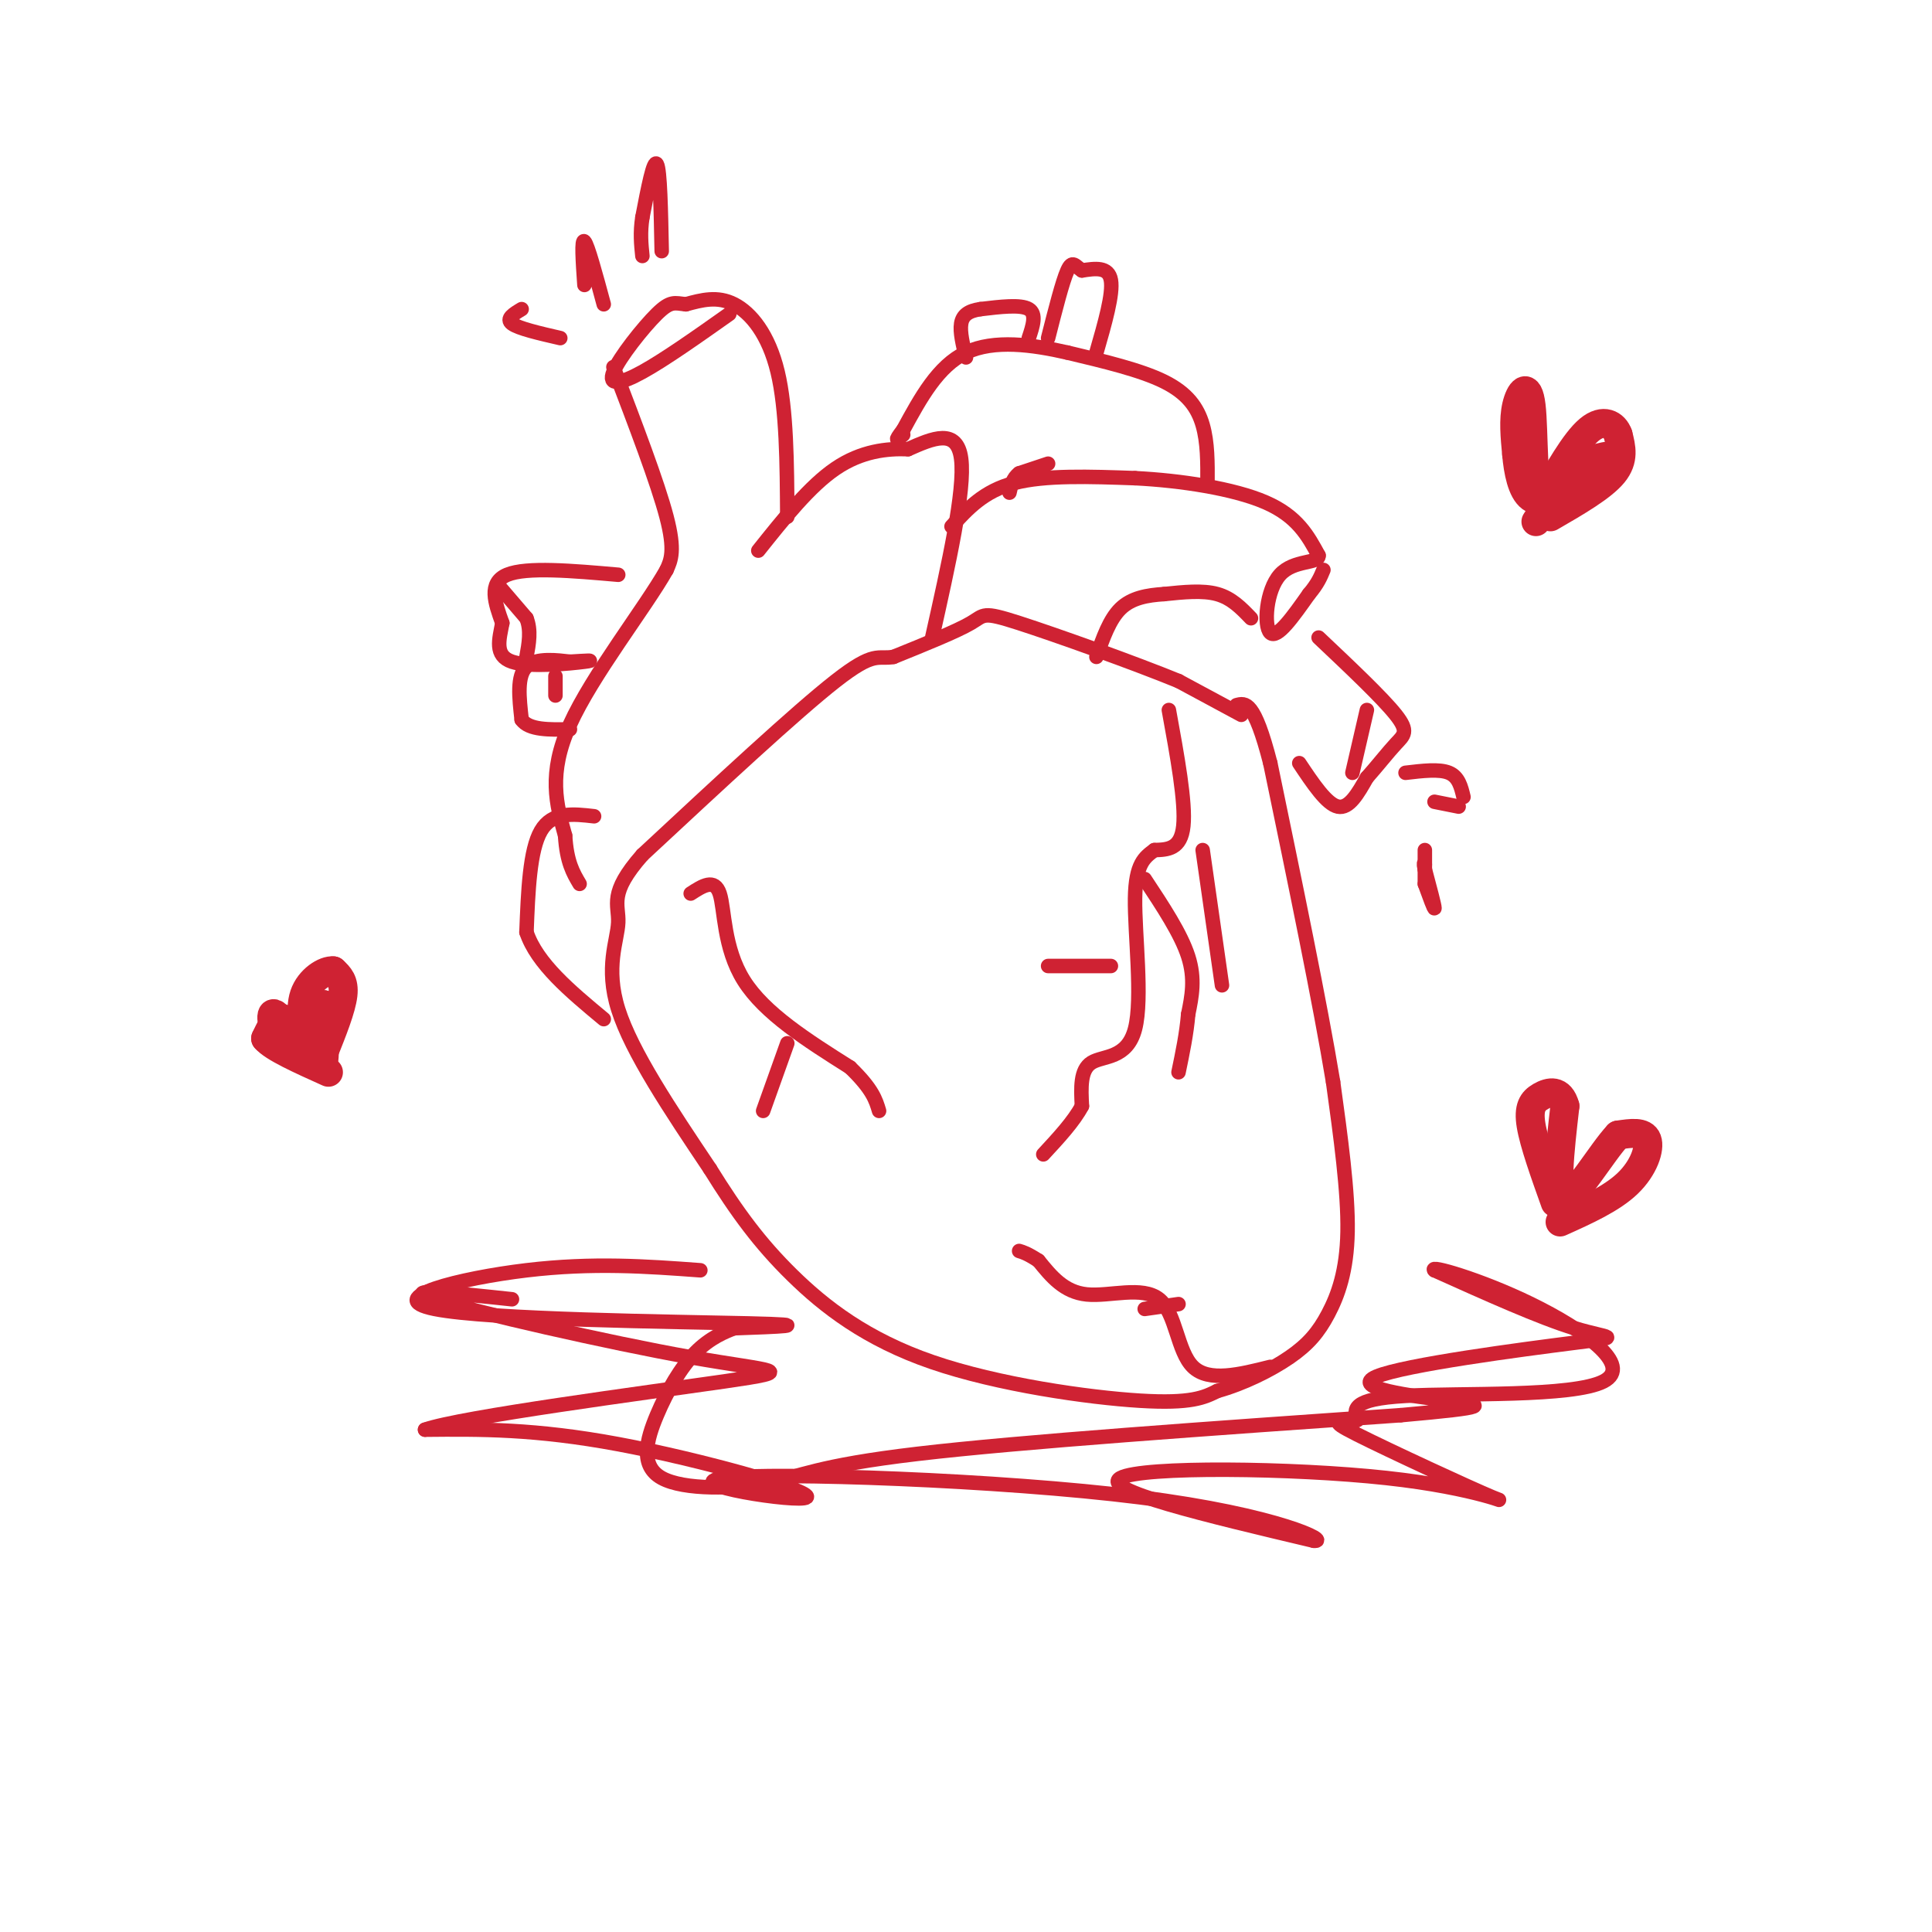 <svg viewBox='0 0 400 400' version='1.1' xmlns='http://www.w3.org/2000/svg' xmlns:xlink='http://www.w3.org/1999/xlink'><g fill='none' stroke='rgb(207,34,51)' stroke-width='3' stroke-linecap='round' stroke-linejoin='round'><path d='M257,148c0.000,0.000 -13.000,-7.000 -13,-7'/><path d='M244,141c-9.071,-3.714 -25.250,-9.500 -33,-12c-7.750,-2.500 -7.071,-1.714 -10,0c-2.929,1.714 -9.464,4.357 -16,7'/><path d='M185,136c-3.378,0.600 -3.822,-1.400 -12,5c-8.178,6.400 -24.089,21.200 -40,36'/><path d='M133,177c-7.095,8.060 -4.833,10.208 -5,14c-0.167,3.792 -2.762,9.226 0,18c2.762,8.774 10.881,20.887 19,33'/><path d='M147,242c5.667,9.131 10.333,15.458 17,22c6.667,6.542 15.333,13.300 29,18c13.667,4.700 32.333,7.343 43,8c10.667,0.657 13.333,-0.671 16,-2'/><path d='M252,288c5.461,-1.522 11.113,-4.325 15,-7c3.887,-2.675 6.008,-5.220 8,-9c1.992,-3.780 3.855,-8.794 4,-17c0.145,-8.206 -1.427,-19.603 -3,-31'/><path d='M276,224c-2.667,-16.167 -7.833,-41.083 -13,-66'/><path d='M263,158c-3.333,-13.000 -5.167,-12.500 -7,-12'/><path d='M193,132c3.417,-15.250 6.833,-30.500 6,-37c-0.833,-6.500 -5.917,-4.250 -11,-2'/><path d='M188,93c-4.333,-0.178 -9.667,0.378 -15,4c-5.333,3.622 -10.667,10.311 -16,17'/><path d='M163,107c-0.067,-11.111 -0.133,-22.222 -2,-30c-1.867,-7.778 -5.533,-12.222 -9,-14c-3.467,-1.778 -6.733,-0.889 -10,0'/><path d='M142,63c-2.322,-0.236 -3.128,-0.826 -6,2c-2.872,2.826 -7.812,9.069 -9,12c-1.188,2.931 1.375,2.552 6,0c4.625,-2.552 11.313,-7.276 18,-12'/><path d='M127,76c4.583,12.000 9.167,24.000 11,31c1.833,7.000 0.917,9.000 0,11'/><path d='M138,118c-4.400,7.800 -15.400,21.800 -20,32c-4.600,10.200 -2.800,16.600 -1,23'/><path d='M117,173c0.333,5.500 1.667,7.750 3,10'/><path d='M197,109c3.333,-3.667 6.667,-7.333 13,-9c6.333,-1.667 15.667,-1.333 25,-1'/><path d='M235,99c9.400,0.467 20.400,2.133 27,5c6.600,2.867 8.800,6.933 11,11'/><path d='M273,115c0.107,1.798 -5.125,0.792 -8,4c-2.875,3.208 -3.393,10.631 -2,12c1.393,1.369 4.696,-3.315 8,-8'/><path d='M271,123c1.833,-2.167 2.417,-3.583 3,-5'/><path d='M259,128c-2.000,-2.083 -4.000,-4.167 -7,-5c-3.000,-0.833 -7.000,-0.417 -11,0'/><path d='M241,123c-3.489,0.222 -6.711,0.778 -9,3c-2.289,2.222 -3.644,6.111 -5,10'/><path d='M269,158c2.833,4.250 5.667,8.500 8,9c2.333,0.500 4.167,-2.750 6,-6'/><path d='M283,161c2.095,-2.345 4.333,-5.208 6,-7c1.667,-1.792 2.762,-2.512 0,-6c-2.762,-3.488 -9.381,-9.744 -16,-16'/><path d='M283,147c0.000,0.000 -3.000,13.000 -3,13'/><path d='M250,100c0.022,-4.200 0.044,-8.400 -1,-12c-1.044,-3.600 -3.156,-6.600 -8,-9c-4.844,-2.400 -12.422,-4.200 -20,-6'/><path d='M221,73c-7.200,-1.644 -15.200,-2.756 -21,0c-5.800,2.756 -9.400,9.378 -13,16'/><path d='M187,89c-2.167,2.833 -1.083,1.917 0,1'/><path d='M217,96c0.000,0.000 -6.000,2.000 -6,2'/><path d='M211,98c-1.333,1.000 -1.667,2.500 -2,4'/><path d='M227,73c1.750,-6.083 3.500,-12.167 3,-15c-0.500,-2.833 -3.250,-2.417 -6,-2'/><path d='M224,56c-1.422,-0.933 -1.978,-2.267 -3,0c-1.022,2.267 -2.511,8.133 -4,14'/><path d='M213,70c0.833,-2.500 1.667,-5.000 0,-6c-1.667,-1.000 -5.833,-0.500 -10,0'/><path d='M203,64c-2.489,0.356 -3.711,1.244 -4,3c-0.289,1.756 0.356,4.378 1,7'/><path d='M123,169c-4.333,-0.500 -8.667,-1.000 -11,3c-2.333,4.000 -2.667,12.500 -3,21'/><path d='M109,193c2.167,6.500 9.083,12.250 16,18'/><path d='M242,147c1.750,9.583 3.500,19.167 3,24c-0.500,4.833 -3.250,4.917 -6,5'/><path d='M239,176c-1.971,1.485 -3.900,2.697 -4,10c-0.100,7.303 1.627,20.697 0,27c-1.627,6.303 -6.608,5.515 -9,7c-2.392,1.485 -2.196,5.242 -2,9'/><path d='M224,229c-1.667,3.167 -4.833,6.583 -8,10'/><path d='M237,182c3.750,5.667 7.500,11.333 9,16c1.500,4.667 0.750,8.333 0,12'/><path d='M246,210c-0.333,4.000 -1.167,8.000 -2,12'/><path d='M249,176c0.000,0.000 4.000,28.000 4,28'/><path d='M230,200c0.000,0.000 -13.000,0.000 -13,0'/><path d='M143,185c2.467,-1.600 4.933,-3.200 6,0c1.067,3.200 0.733,11.200 5,18c4.267,6.800 13.133,12.400 22,18'/><path d='M176,221c4.667,4.500 5.333,6.750 6,9'/><path d='M163,216c0.000,0.000 -5.000,14.000 -5,14'/><path d='M263,283c-6.357,1.595 -12.714,3.190 -16,0c-3.286,-3.190 -3.500,-11.167 -7,-14c-3.500,-2.833 -10.286,-0.524 -15,-1c-4.714,-0.476 -7.357,-3.738 -10,-7'/><path d='M215,261c-2.333,-1.500 -3.167,-1.750 -4,-2'/><path d='M237,271c0.000,0.000 7.000,-1.000 7,-1'/><path d='M128,119c-9.500,-0.833 -19.000,-1.667 -23,0c-4.000,1.667 -2.500,5.833 -1,10'/><path d='M104,129c-0.631,3.357 -1.708,6.750 2,8c3.708,1.250 12.202,0.357 15,0c2.798,-0.357 -0.101,-0.179 -3,0'/><path d='M118,137c-2.422,-0.267 -6.978,-0.933 -9,1c-2.022,1.933 -1.511,6.467 -1,11'/><path d='M108,149c1.500,2.167 5.750,2.083 10,2'/><path d='M103,121c0.000,0.000 6.000,7.000 6,7'/><path d='M109,128c1.000,2.500 0.500,5.250 0,8'/><path d='M115,140c0.000,0.000 0.000,4.000 0,4'/><path d='M137,52c-0.167,-8.417 -0.333,-16.833 -1,-18c-0.667,-1.167 -1.833,4.917 -3,11'/><path d='M133,45c-0.500,3.167 -0.250,5.583 0,8'/><path d='M121,59c-0.333,-4.833 -0.667,-9.667 0,-9c0.667,0.667 2.333,6.833 4,13'/><path d='M108,64c-1.667,1.000 -3.333,2.000 -2,3c1.333,1.000 5.667,2.000 10,3'/><path d='M291,160c3.500,-0.417 7.000,-0.833 9,0c2.000,0.833 2.500,2.917 3,5'/><path d='M295,176c0.000,0.000 0.000,7.000 0,7'/><path d='M295,183c1.000,2.750 2.000,5.500 2,5c0.000,-0.500 -1.000,-4.250 -2,-8'/><path d='M295,180c-0.333,-1.500 -0.167,-1.250 0,-1'/><path d='M302,167c0.000,0.000 -5.000,-1.000 -5,-1'/><path d='M145,263c-11.113,-0.821 -22.226,-1.643 -36,0c-13.774,1.643 -30.208,5.750 -19,8c11.208,2.250 50.060,2.643 65,3c14.940,0.357 5.970,0.679 -3,1'/><path d='M152,275c-1.857,0.700 -5.001,1.951 -8,5c-2.999,3.049 -5.853,7.897 -8,13c-2.147,5.103 -3.586,10.461 1,13c4.586,2.539 15.196,2.261 22,1c6.804,-1.261 9.801,-3.503 31,-6c21.199,-2.497 60.599,-5.248 100,-8'/><path d='M290,293c19.286,-1.725 17.502,-2.037 10,-3c-7.502,-0.963 -20.722,-2.578 -15,-5c5.722,-2.422 30.387,-5.652 41,-7c10.613,-1.348 7.175,-0.814 0,-3c-7.175,-2.186 -18.088,-7.093 -29,-12'/><path d='M297,263c-1.488,-1.209 9.292,1.769 20,7c10.708,5.231 21.344,12.716 15,16c-6.344,3.284 -29.670,2.367 -41,3c-11.330,0.633 -10.665,2.817 -10,5'/><path d='M281,294c-3.334,0.610 -6.670,-0.364 0,3c6.670,3.364 23.344,11.067 28,13c4.656,1.933 -2.708,-1.903 -22,-4c-19.292,-2.097 -50.512,-2.456 -55,0c-4.488,2.456 17.756,7.728 40,13'/><path d='M272,319c3.662,0.325 -7.185,-5.363 -36,-9c-28.815,-3.637 -75.600,-5.222 -86,-4c-10.400,1.222 15.585,5.252 17,4c1.415,-1.252 -21.738,-7.786 -39,-11c-17.262,-3.214 -28.631,-3.107 -40,-3'/><path d='M88,296c7.381,-2.617 45.834,-7.660 62,-10c16.166,-2.340 10.045,-1.976 -7,-5c-17.045,-3.024 -45.013,-9.435 -53,-12c-7.987,-2.565 4.006,-1.282 16,0'/></g>
<g fill='none' stroke='rgb(207,34,51)' stroke-width='6' stroke-linecap='round' stroke-linejoin='round'><path d='M67,218c1.833,-4.583 3.667,-9.167 4,-12c0.333,-2.833 -0.833,-3.917 -2,-5'/><path d='M69,201c-1.689,-0.200 -4.911,1.800 -6,5c-1.089,3.200 -0.044,7.600 1,12'/><path d='M64,218c-1.429,-0.286 -5.500,-7.000 -7,-8c-1.500,-1.000 -0.429,3.714 1,6c1.429,2.286 3.214,2.143 5,2'/><path d='M63,218c1.400,1.022 2.400,2.578 3,1c0.600,-1.578 0.800,-6.289 1,-11'/><path d='M67,208c0.244,1.089 0.356,9.311 0,12c-0.356,2.689 -1.178,-0.156 -2,-3'/><path d='M65,217c-1.467,-1.978 -4.133,-5.422 -6,-6c-1.867,-0.578 -2.933,1.711 -4,4'/><path d='M55,215c1.500,1.833 7.250,4.417 13,7'/><path d='M321,107c5.333,-3.083 10.667,-6.167 13,-9c2.333,-2.833 1.667,-5.417 1,-8'/><path d='M335,90c-0.733,-2.133 -3.067,-3.467 -6,-1c-2.933,2.467 -6.467,8.733 -10,15'/><path d='M319,104c-1.821,-2.083 -1.375,-14.792 -2,-20c-0.625,-5.208 -2.321,-2.917 -3,0c-0.679,2.917 -0.339,6.458 0,10'/><path d='M314,94c0.311,3.600 1.089,7.600 3,9c1.911,1.400 4.956,0.200 8,-1'/><path d='M325,102c3.556,-1.756 8.444,-5.644 9,-7c0.556,-1.356 -3.222,-0.178 -7,1'/><path d='M327,96c-2.667,2.167 -5.833,7.083 -9,12'/><path d='M323,253c5.333,-2.400 10.667,-4.800 14,-8c3.333,-3.200 4.667,-7.200 4,-9c-0.667,-1.800 -3.333,-1.400 -6,-1'/><path d='M335,235c-3.378,3.578 -8.822,13.022 -11,13c-2.178,-0.022 -1.089,-9.511 0,-19'/><path d='M324,229c-0.952,-3.560 -3.333,-2.958 -5,-2c-1.667,0.958 -2.619,2.274 -2,6c0.619,3.726 2.810,9.863 5,16'/></g>
</svg>